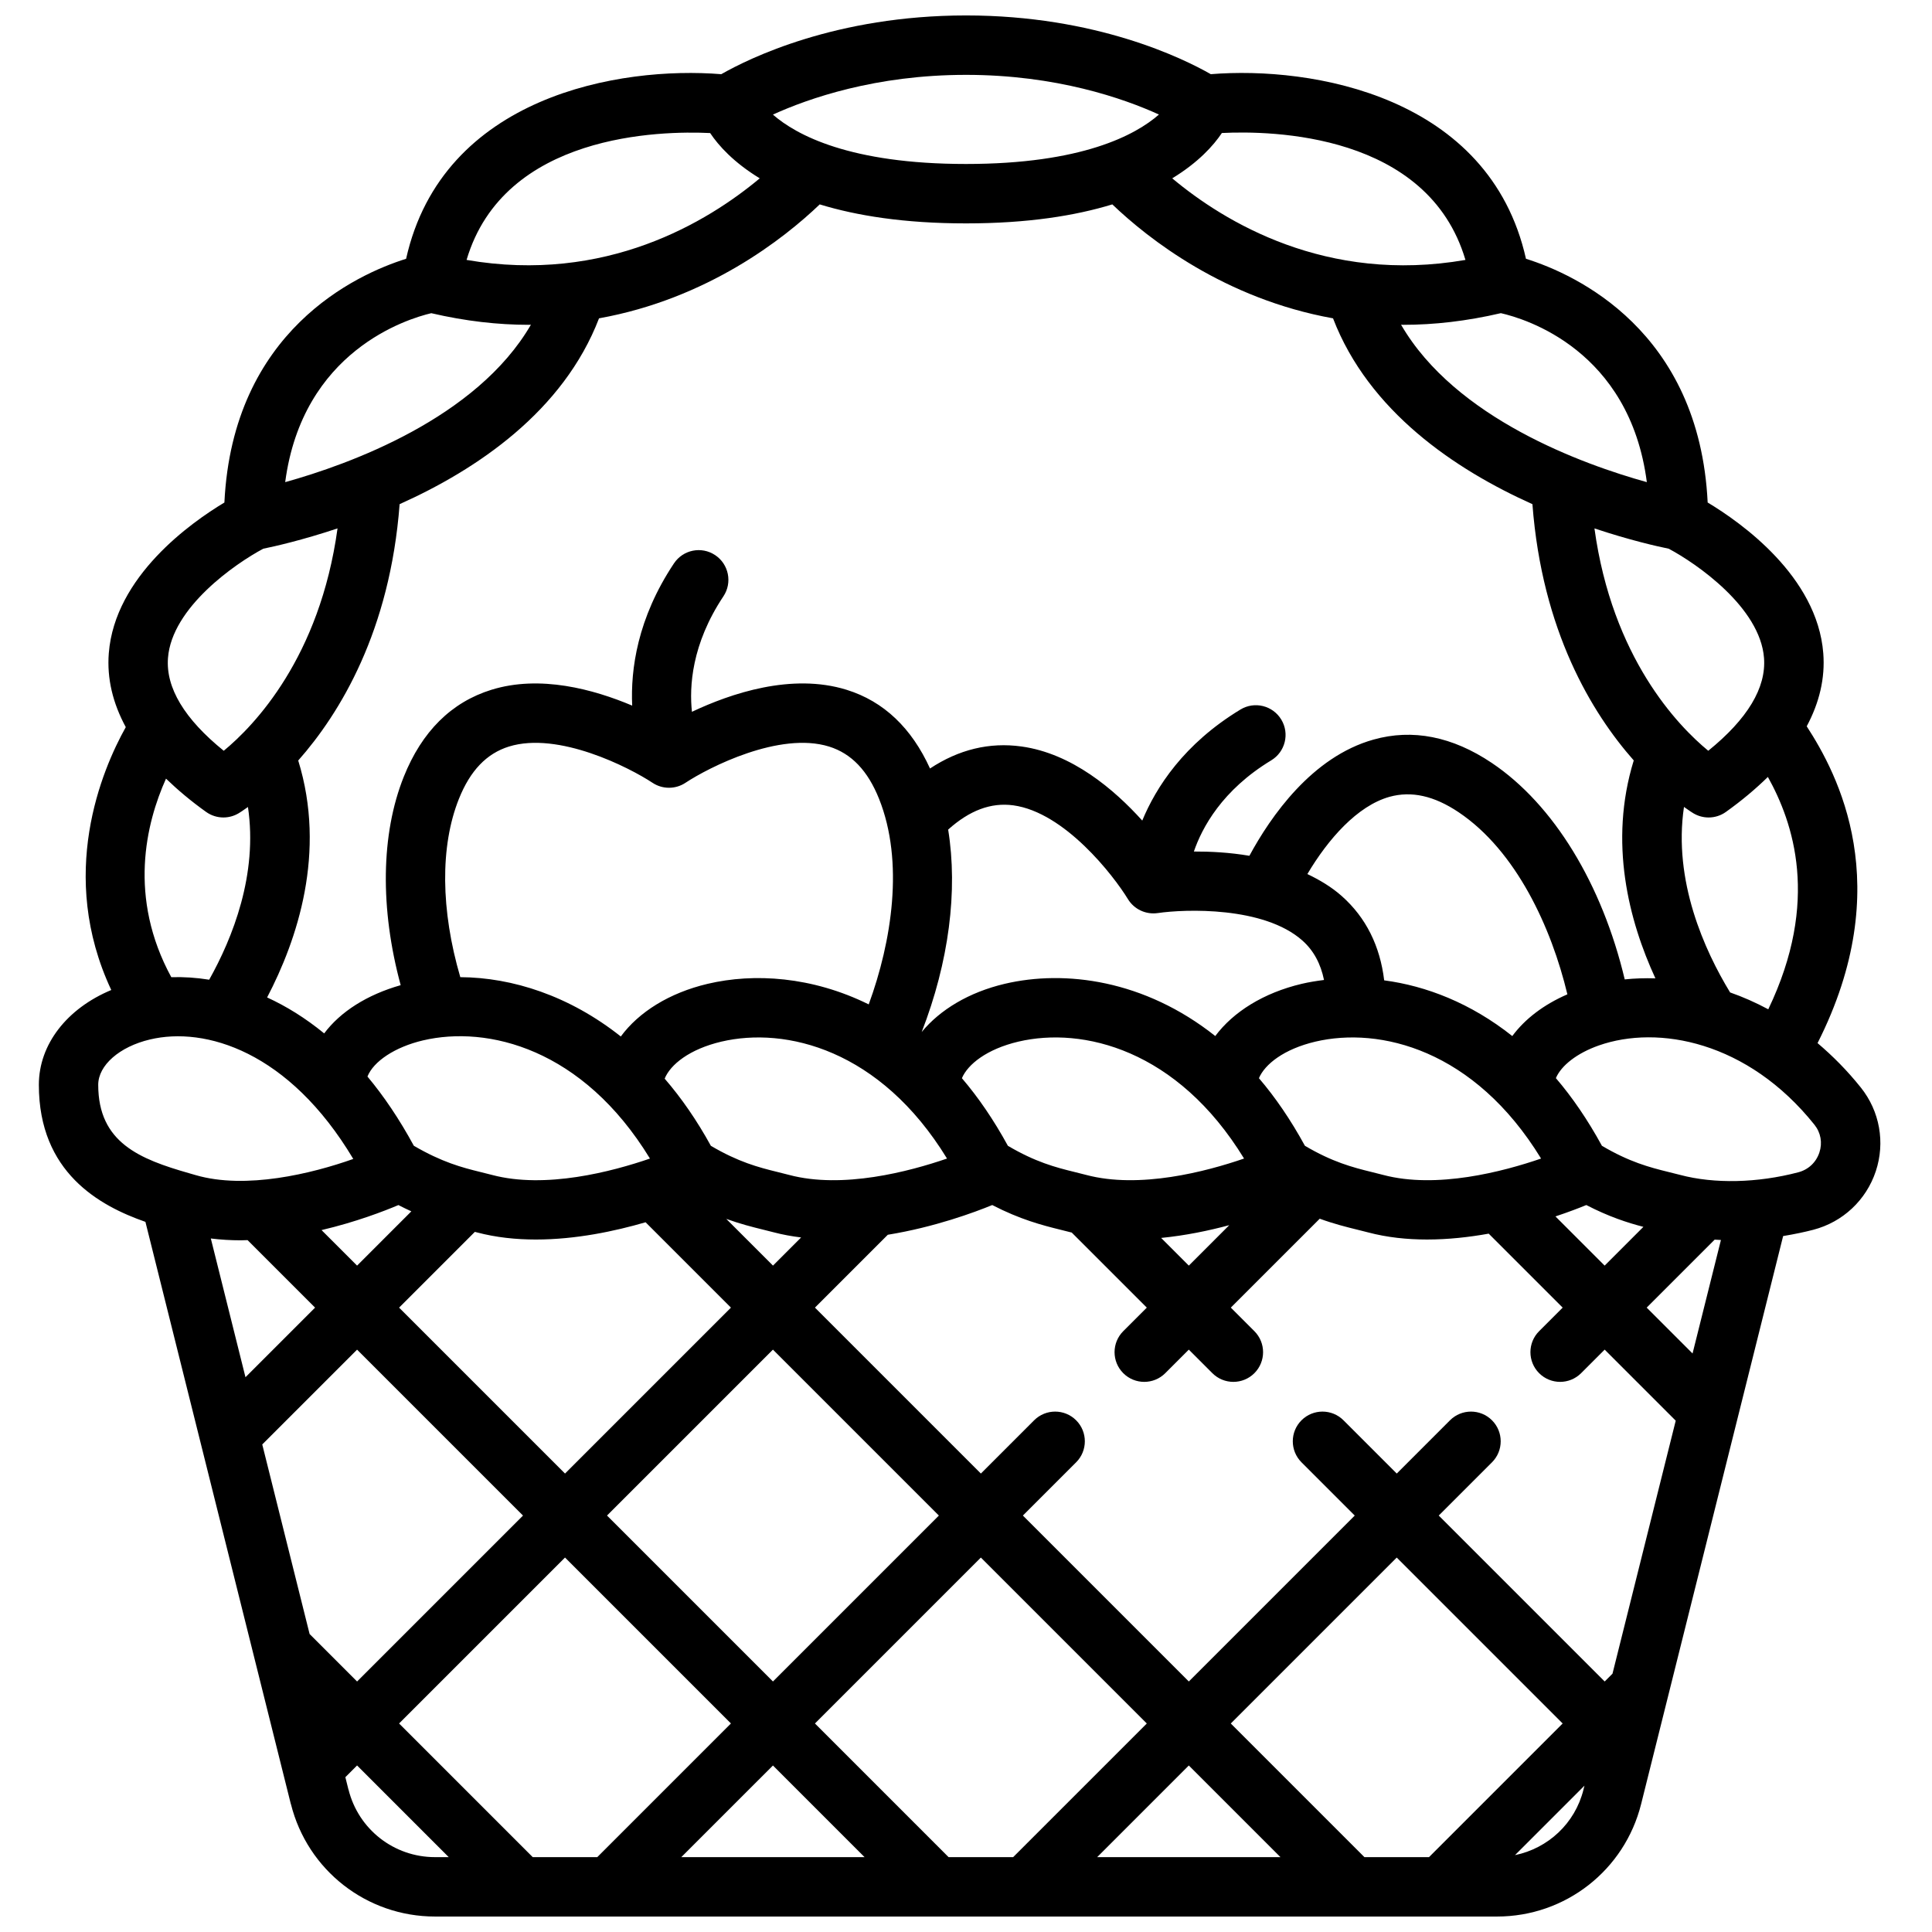 <?xml version="1.0" encoding="UTF-8"?>
<!-- Uploaded to: ICON Repo, www.iconrepo.com, Generator: ICON Repo Mixer Tools -->
<svg width="800px" height="800px" version="1.1" viewBox="144 144 512 512" xmlns="http://www.w3.org/2000/svg">
 <defs>
  <clipPath id="a">
   <path d="m154 148.09h489v503.81h-489z"/>
  </clipPath>
 </defs>
 <g clip-path="url(#a)">
  <path d="m182.54 467.81 38.535 154.28 15.273-3.812-0.824-3.305 3.102-3.106 24.293 24.293h-3.644c-10.859 0-20.281-7.356-22.91-17.887l-15.273 3.812c4.387 17.555 20.09 29.816 38.184 29.816h155.27c0.34 0.043 0.664 0.195 1.008 0.195s0.668-0.148 1.008-0.195h124.17c18.098 0 33.797-12.262 38.184-29.812l37.633-150.52c3.094-0.512 5.856-1.105 7.977-1.66 7.836-2.043 14.035-7.852 16.582-15.527 2.523-7.617 1.043-15.902-3.965-22.168-3.621-4.527-7.481-8.398-11.473-11.781 21.152-41.793 5.293-71.363-2.871-83.953 3.363-6.301 4.906-12.762 4.387-19.375-1.598-20.375-21.789-34.625-30.637-39.934-2.211-45.523-34.988-60.473-48.152-64.59-9.695-43.254-56.809-51.09-83.523-48.922-7.289-4.156-30.371-15.566-64.867-15.566s-57.582 11.41-64.863 15.57c-26.742-2.168-73.836 5.668-83.523 48.922-13.164 4.117-45.941 19.066-48.152 64.59-8.848 5.309-29.035 19.559-30.637 39.934-0.527 6.688 1.055 13.223 4.5 19.59-6.379 11.402-18.137 39.18-3.844 69.664-11.684 4.871-19.191 14.355-19.191 25.125 0 23.238 16.066 32.066 28.246 36.32zm6.856-64.844c-11.512-21.141-6.719-40.797-1.402-52.617 3.102 2.992 6.594 5.941 10.637 8.828 1.363 0.969 2.965 1.461 4.574 1.461 1.398 0 2.801-0.371 4.051-1.121 0.219-0.129 1.113-0.691 2.453-1.652 2.656 17.863-4.074 34.715-10.273 45.766-3.457-0.551-6.82-0.77-10.039-0.664zm33.633-57.418c11.117-12.574 24.328-34.355 26.875-67.941 20.484-9.18 43.375-24.598 52.844-49.246 28.758-5.176 48.984-21.098 58.488-30.195 9.746 2.977 22.312 5.035 38.77 5.035 16.453 0 29.02-2.055 38.77-5.035 9.504 9.098 29.727 25.02 58.488 30.195 9.469 24.648 32.359 40.066 52.844 49.246 2.547 33.562 15.742 55.336 26.852 67.914-6.699 21.727-1.297 42.5 5.738 57.75-2.773-0.082-5.496 0-8.129 0.281-6-25.223-18.816-46.355-35.246-57.379-10.438-7.008-21-9.09-31.344-6.172-16.301 4.574-27.211 20.332-32.879 30.793-5.336-0.906-10.387-1.145-14.711-1.133 2.164-6.305 7.457-16.266 20.504-24.164 3.719-2.254 4.91-7.09 2.656-10.812-2.254-3.715-7.09-4.914-10.812-2.656-15.012 9.094-22.387 20.641-26.027 29.434-7.43-8.246-18.625-17.789-32.012-19.637-8.5-1.184-16.621 0.809-24.234 5.832-4.856-10.668-12.207-17.781-22.105-20.855-14.57-4.519-30.719 0.98-40.988 5.832-0.711-6.594-0.133-17.891 8.34-30.602 2.41-3.617 1.434-8.508-2.184-10.918-3.621-2.418-8.508-1.438-10.918 2.184-9.734 14.602-11.512 28.188-11.074 37.695-10.223-4.316-24.402-8.203-37.316-4.191-10.605 3.293-18.414 11.047-23.215 23.043-6.082 15.215-6.312 34.965-0.82 55.234-8.934 2.539-15.98 7.043-20.273 12.781-4.981-4.074-10.062-7.215-15.125-9.527 8.004-15.301 15.766-38.426 8.246-62.785zm341.36 117.8c5.981 3.094 10.91 4.688 15.129 5.781l-10.27 10.27-13.035-13.035c3.488-1.16 6.312-2.25 8.176-3.016zm-41.695 172.82h-17.098l-35.426-35.426 43.977-43.973 43.973 43.973zm-127.3 0-35.426-35.426 43.973-43.973 43.973 43.973-35.426 35.426zm-22.266 0h-48.586l24.297-24.293zm-147.08-59.141-12.547-50.234 25.129-25.125 43.973 43.973-43.973 43.973zm23.715-86.492 20.074-20.074 0.52 0.129c5.086 1.352 10.395 1.898 15.66 1.898 10.57 0 20.949-2.207 29.07-4.574l22.621 22.621-43.973 43.973zm15.859-134.84c2.988-7.469 7.316-11.996 13.238-13.848 13.117-4.082 31.934 5.547 38.074 9.609 2.629 1.746 6.082 1.746 8.711 0 6.137-4.062 24.957-13.688 38.074-9.609 5.922 1.852 10.25 6.379 13.238 13.848 6.68 16.695 3.375 37.805-2.738 54.48-15.008-7.41-30.379-8.352-42.68-5.453-10.176 2.402-18.27 7.5-23.02 13.957-13.613-10.785-28.699-15.633-42.535-15.723-5.188-17.711-5.394-34.691-0.363-47.262zm185.18 30.281c7.195-1.066 28.129-1.82 38.355 7.285 3.012 2.684 4.84 6.172 5.719 10.441-2.023 0.258-4.008 0.574-5.898 1.02-10.113 2.387-18.16 7.441-22.918 13.84-18.773-14.898-39.852-17.598-55.801-13.84-9.531 2.25-17.164 6.894-22.004 12.773 7.219-18.562 9.633-37.426 7.016-53.645 5.668-5.09 11.332-7.223 17.25-6.43 13.633 1.859 26.562 18.578 30.395 24.859 1.645 2.695 4.746 4.148 7.887 3.695zm101.6 65.051c-10.035 3.453-27.672 8.105-41.844 4.34l-3.078-0.777c-5.074-1.242-10.395-2.652-17.664-6.945-3.75-6.856-7.832-12.832-12.188-17.914 1.562-3.684 6.598-7.711 14.965-9.688 17.059-4.004 42.117 2.07 59.809 30.984zm-141.3-3.379c-3.75-6.856-7.836-12.832-12.188-17.914 1.562-3.684 6.598-7.715 14.965-9.691 17.062-4.004 42.117 2.066 59.809 30.984-10.035 3.453-27.672 8.105-41.844 4.34l-3.078-0.777c-5.074-1.242-10.395-2.648-17.664-6.941zm-57.977 7.719-3.078-0.777c-5.074-1.242-10.395-2.652-17.66-6.941-3.711-6.754-7.82-12.684-12.242-17.797 1.5-3.715 6.559-7.812 15.016-9.809 17.066-4.004 42.117 2.066 59.809 30.984-10.039 3.453-27.672 8.109-41.844 4.34zm3.18 16.574-7.457 7.457-12.379-12.379c3.695 1.332 6.945 2.156 9.828 2.863l2.789 0.703c2.363 0.629 4.785 1.047 7.219 1.355zm113.46-3.258-10.715 10.715-7.336-7.336c6.481-0.637 12.66-1.934 18.051-3.379zm-213.68-48.965c17.133-4.027 42.34 2.117 60.16 31.312-10.035 3.453-27.676 8.105-41.848 4.34l-3.043-0.766c-4.977-1.219-10.211-2.609-17.684-6.965-3.832-7.055-7.953-13.156-12.289-18.344 1.582-4.004 7.254-7.82 14.703-9.578zm92.754 81.945 43.973 43.973-43.973 43.973-43.973-43.973zm110.21 110.21 24.293 24.293h-48.586zm112.28-24.336-2.074 2.074-43.973-43.973 14.113-14.113c3.074-3.074 3.074-8.055 0-11.133-3.074-3.074-8.055-3.074-11.133 0l-14.109 14.113-14.113-14.113c-3.074-3.074-8.055-3.074-11.133 0-3.074 3.074-3.074 8.055 0 11.133l14.113 14.113-43.973 43.973-43.973-43.973 14.113-14.113c3.074-3.074 3.074-8.055 0-11.133-3.074-3.074-8.055-3.074-11.133 0l-14.113 14.113-43.973-43.973 19.309-19.309c12.398-2.019 22.996-5.949 27.676-7.875 7.379 3.816 13.227 5.352 18.051 6.535l2.789 0.703c0.07 0.02 0.145 0.023 0.211 0.039l19.91 19.906-6.242 6.242c-3.074 3.074-3.074 8.055 0 11.133 1.539 1.535 3.551 2.305 5.566 2.305s4.027-0.77 5.566-2.305l6.242-6.242 6.242 6.242c1.539 1.535 3.551 2.305 5.566 2.305s4.027-0.77 5.566-2.305c3.074-3.074 3.074-8.055 0-11.133l-6.242-6.242 23.562-23.562c3.766 1.371 7.062 2.195 9.984 2.914l2.789 0.703c5.086 1.352 10.395 1.898 15.66 1.898 5.602 0 11.152-0.621 16.344-1.555l19.605 19.602-6.242 6.242c-3.074 3.074-3.074 8.055 0 11.133 1.535 1.535 3.551 2.305 5.562 2.305 2.016 0 4.027-0.77 5.566-2.305l6.242-6.242 18.832 18.832zm9.059-97.004 18.016-18.016c0.555 0.031 1.113 0.078 1.66 0.094l-7.519 30.074zm-35.613-71.969c-11.031-8.75-22.836-13.289-33.953-14.762-1.094-9.062-4.777-16.598-11.238-22.336-2.746-2.438-5.871-4.277-9.117-5.836 5.496-9.25 13.203-18.062 21.77-20.469 5.816-1.602 11.793-0.281 18.32 4.09 15.281 10.258 24.594 30.594 28.816 48.258-6.293 2.727-11.266 6.543-14.598 11.055zm-295.19 44.789c1.191 0.613 2.324 1.164 3.426 1.664l-14.383 14.383-9.414-9.414c9.141-2.148 16.629-5.043 20.371-6.633zm-41.812 9.344c0.617 0 1.227-0.035 1.84-0.051l17.887 17.887-18.445 18.445-9.184-36.766c2.621 0.32 5.266 0.484 7.902 0.484zm41.988 128.04 43.973-43.973 43.973 43.973-35.426 35.426h-17.098zm295.73 34.891 18.41-18.41-0.266 1.062c-2.231 8.941-9.387 15.547-18.145 17.348zm80.664-186.2c-0.875 2.633-2.922 4.547-5.621 5.25-10.848 2.84-22.234 3.082-31.266 0.688l-3.078-0.773c-5.074-1.246-10.395-2.656-17.664-6.949-3.754-6.863-7.844-12.848-12.199-17.93 1.418-3.348 5.617-6.637 11.398-8.664 15.676-5.496 39.402-1.129 57.113 21.004 1.691 2.113 2.172 4.801 1.316 7.375zm-23.66-42.426c-6.754-11.094-15.137-29.535-12.223-49.156 1.355 0.973 2.258 1.543 2.477 1.672 1.254 0.75 2.652 1.121 4.055 1.121 1.605 0 3.215-0.492 4.574-1.465 4.246-3.035 7.922-6.133 11.129-9.277 6.68 12.004 13.891 32.852 0.105 61.578-3.352-1.801-6.731-3.285-10.117-4.473zm8.988-88.633c0.602 7.894-4.363 16.156-14.777 24.59-8.117-6.68-25.461-24.711-30.16-58.926 9.391 3.133 16.762 4.789 19.68 5.379 7.367 3.918 24.23 15.555 25.258 28.957zm-31.055-46.598c-16.871-4.688-50.707-16.863-65.129-41.715 0.203 0 0.395 0.023 0.602 0.023 8.105 0 16.746-0.965 25.844-3.09 6.406 1.453 34.129 9.727 38.684 44.781zm-48.07-58.891c-36.898 6.406-63.945-10.109-77.703-21.621 6.883-4.191 10.91-8.648 13.156-12.012 13.09-0.652 54.605-0.012 64.547 33.633zm-132.36-49.043c23.941 0 41.754 6.246 51.137 10.516-6.234 5.457-20.453 13.102-51.137 13.102-30.781 0-44.988-7.691-51.168-13.086 9.383-4.273 27.203-10.531 51.168-10.531zm-67.801 15.422c2.246 3.363 6.269 7.812 13.145 12-13.758 11.504-40.793 28.008-77.695 21.621 9.938-33.512 51.449-34.25 64.551-33.621zm-73.906 47.738c9.086 2.117 17.711 3.082 25.809 3.082 0.203 0 0.395-0.02 0.598-0.023-14.418 24.844-48.242 37.02-65.117 41.715 4.59-34.762 32.309-43.266 38.711-44.773zm-44.52 62.414c2.918-0.59 10.289-2.25 19.68-5.379-4.703 34.23-22.066 52.266-30.156 58.93-10.418-8.438-15.383-16.695-14.777-24.594 1.023-13.402 17.887-25.039 25.254-28.957zm-30.023 130.06c14.598-3.473 36.82 3.113 53.875 31.66-10.957 3.891-28.488 8.16-41.77 4.285l-1.637-0.473c-13.234-3.777-24.184-8.152-24.184-23.457 0-5.172 5.637-10.109 13.715-12.016z"/>
 </g>
</svg>